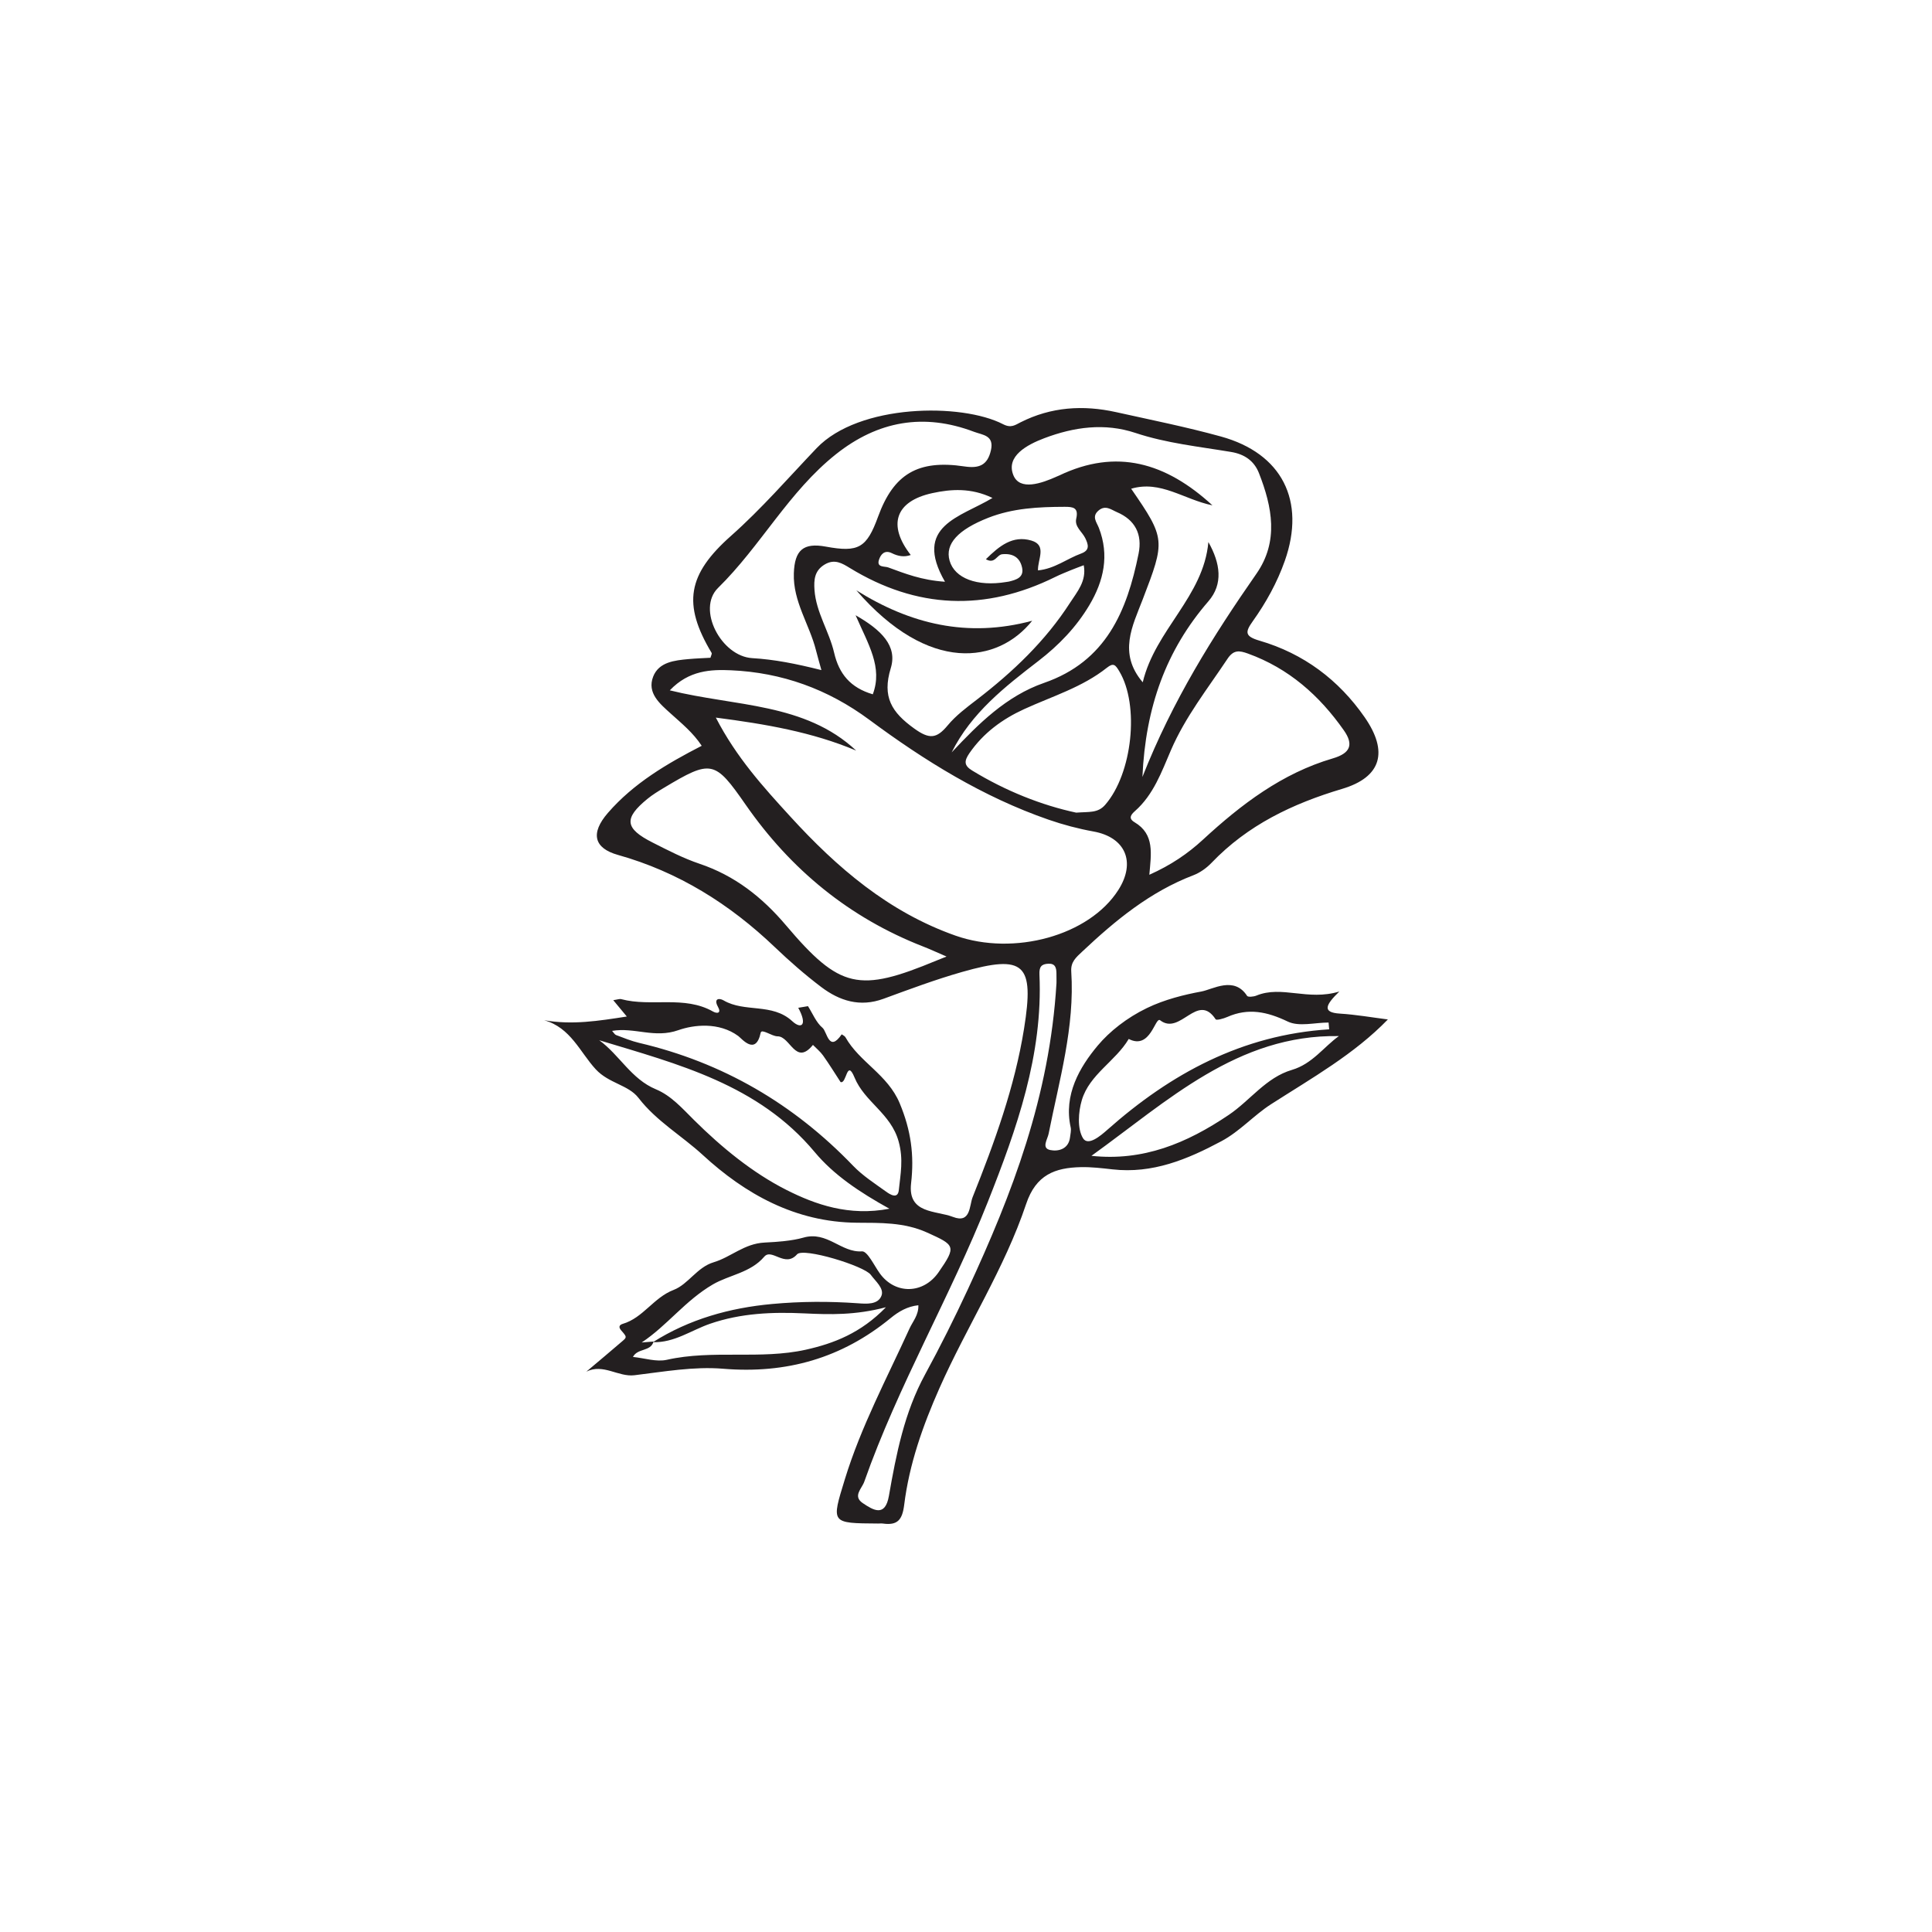 <?xml version="1.0" encoding="UTF-8"?>
<svg xmlns="http://www.w3.org/2000/svg" xmlns:xlink="http://www.w3.org/1999/xlink" width="500pt" height="500pt" viewBox="0 0 500 500" version="1.1">
<g id="surface1">
<path style=" stroke:none;fill-rule:evenodd;fill:rgb(13.73%,12.16%,12.549%);fill-opacity:1;" d="M 244.562 150.555 C 236.18 136.035 248.602 133.855 256.855 128.871 C 251.32 126.203 246.121 126.566 241.281 127.621 C 231.648 129.715 229.672 135.93 235.703 143.633 C 233.98 144.246 232.375 143.938 230.812 143.16 C 228.879 142.199 227.883 143.566 227.461 144.922 C 226.844 146.914 228.953 146.512 229.867 146.848 C 234.184 148.43 238.484 150.156 244.562 150.555 M 268.629 147.617 C 272.945 147.203 276.137 144.578 279.812 143.246 C 282.117 142.406 281.672 140.93 280.852 139.246 C 280.035 137.578 278.047 136.316 278.531 134.215 C 279.191 131.34 277.684 131.156 275.5 131.164 C 268.77 131.184 262.129 131.5 255.73 134.016 C 247.984 137.066 244.523 140.742 245.75 145.086 C 247.047 149.68 252.875 151.871 260.461 150.613 C 260.668 150.582 260.883 150.566 261.086 150.516 C 263.02 150.055 265.055 149.438 264.516 146.906 C 263.969 144.316 262.176 143.16 259.379 143.434 C 257.945 143.574 257.508 146.066 255.148 144.727 C 258.598 141.312 262.078 138.473 266.918 139.895 C 271.031 141.105 268.523 144.754 268.629 147.617 M 246.285 194.723 C 253.242 187.305 260.461 180.109 270.207 176.73 C 286.27 171.16 291.66 158.172 294.664 143.285 C 295.676 138.27 293.777 134.547 289.039 132.531 C 287.609 131.922 286.102 130.621 284.34 132.094 C 282.449 133.672 283.801 135.102 284.383 136.602 C 287.148 143.711 285.652 150.348 281.922 156.617 C 278.539 162.301 274.031 166.977 268.766 171.035 C 260.094 177.719 251.41 184.453 246.285 194.723 M 282.461 299.129 C 295.816 300.562 307.078 295.914 318.02 288.523 C 323.578 284.77 327.633 278.863 334.352 276.887 C 339.625 275.336 342.609 270.918 346.5 268.137 C 320.242 267.711 302.211 284.918 282.461 299.129 M 273.414 254.453 C 273.414 254.812 273.438 253.336 273.406 251.855 C 273.379 250.504 273.129 249.336 271.34 249.406 C 269.48 249.484 268.922 250.242 269.008 252.211 C 269.941 273.012 263.129 292.133 255.664 311.008 C 245.945 335.57 232.465 358.484 223.672 383.465 C 223.035 385.27 220.617 387.211 223.293 389.012 C 226.012 390.844 229.074 392.699 230.047 387.141 C 231.945 376.309 234.039 365.559 239.406 355.715 C 243.348 348.48 247.039 341.098 250.504 333.625 C 261.93 308.988 271.648 283.824 273.414 254.453 M 343.988 266.387 C 343.938 265.805 343.883 265.215 343.836 264.633 C 340.281 264.633 336.18 265.77 333.285 264.383 C 327.953 261.832 323.078 260.773 317.598 263.199 C 316.656 263.617 314.828 264.121 314.609 263.793 C 309.883 256.633 305.488 268.109 300.238 264.043 C 298.938 263.039 297.785 271.812 292.113 268.883 C 288.688 274.664 281.957 278.047 279.977 284.707 C 279.062 287.793 278.773 292.066 280.27 294.555 C 281.574 296.723 284.832 293.938 286.613 292.359 C 303.004 277.84 321.465 267.816 343.988 266.387 M 230.176 312.816 C 222.391 308.492 215.793 304.086 210.848 298.16 C 196.238 280.66 175.508 275.406 155.082 269.215 C 160.34 273.031 163.352 279.254 169.742 281.906 C 173.703 283.555 176.531 286.809 179.664 289.914 C 186.703 296.891 194.711 303.488 203.492 307.934 C 211.039 311.75 219.746 314.82 230.176 312.816 M 158.41 266.793 C 158.855 267.273 159.082 267.738 159.434 267.867 C 161.406 268.598 163.363 269.418 165.402 269.895 C 187.047 274.973 205.41 285.691 220.793 301.711 C 223.254 304.27 226.344 306.254 229.254 308.348 C 230.328 309.125 232.367 310.453 232.617 307.965 C 233.031 303.855 233.859 300.098 232.566 295.41 C 230.551 288.121 223.773 285.223 221.152 278.859 C 219.102 273.883 219.133 280.633 217.539 280.035 C 216.039 277.738 214.602 275.398 213.016 273.168 C 212.289 272.145 211.277 271.332 210.391 270.422 C 205.895 275.965 204.531 268.176 201.227 268.199 C 199.766 268.207 197.105 266.137 196.863 267.273 C 195.578 273.332 191.961 268.777 191.059 268.117 C 186.07 264.453 179.551 265.199 175.562 266.605 C 169.375 268.793 164.23 265.801 158.41 266.793 M 278.516 210.312 C 281.914 210.051 284.113 210.465 286.004 208.305 C 293.055 200.238 294.969 182.512 289.652 173.695 C 288.676 172.07 288.18 171.445 286.461 172.812 C 280.082 177.879 272.316 180.195 265.043 183.523 C 259.445 186.086 254.516 189.66 250.898 194.902 C 249.473 196.973 249.48 198.125 251.602 199.418 C 260.305 204.734 269.629 208.406 278.516 210.312 M 244.961 247.551 C 242.387 246.441 240.672 245.641 238.91 244.957 C 219.785 237.5 204.645 225.035 192.98 208.262 C 184.973 196.746 184.117 196.512 171.762 203.922 C 170.316 204.789 168.859 205.68 167.555 206.746 C 161.387 211.797 161.664 214.398 168.902 218.055 C 172.859 220.055 176.84 222.125 181.023 223.535 C 190.152 226.609 197.223 232.164 203.41 239.469 C 217.383 255.961 222.289 256.93 242.395 248.578 C 242.973 248.336 243.562 248.109 244.961 247.551 M 221.426 159.223 C 228.156 163.062 232.281 167.199 230.535 172.902 C 228.242 180.387 230.77 184.348 236.613 188.551 C 240.535 191.371 242.387 191.184 245.246 187.746 C 247.375 185.176 250.156 183.098 252.836 181.043 C 262.133 173.895 270.555 165.895 276.934 155.984 C 278.73 153.191 281.25 150.402 280.473 146.281 C 279.113 146.801 278.125 147.152 277.156 147.555 C 275.789 148.121 274.41 148.668 273.086 149.32 C 254.934 158.297 237.223 157.57 219.926 146.988 C 217.953 145.781 216.008 144.574 213.465 146.07 C 210.762 147.664 210.609 150.09 210.789 152.668 C 211.195 158.488 214.598 163.402 215.875 168.938 C 217.137 174.375 220.059 177.973 225.879 179.684 C 228.5 172.688 224.734 166.832 221.426 159.223 M 212.578 173.422 C 211.938 171.09 211.535 169.727 211.188 168.344 C 209.512 161.621 205.191 155.688 205.445 148.363 C 205.652 142.379 207.883 140.391 213.727 141.465 C 222.188 143.02 224.297 141.809 227.246 133.711 C 231.262 122.68 237.562 118.902 249.59 120.711 C 253.34 121.273 255.57 120.449 256.453 116.523 C 257.332 112.629 254.297 112.586 252.094 111.754 C 239.082 106.828 227.219 108.926 216.363 117.539 C 204.133 127.242 196.879 141.309 185.828 152.156 C 180.242 157.645 186.66 169.852 194.676 170.324 C 200.395 170.664 205.926 171.75 212.578 173.422 M 297.445 226.391 C 303.098 223.863 307.418 220.902 311.348 217.281 C 321.211 208.184 331.797 200.125 344.914 196.277 C 349.445 194.949 350.406 192.742 347.789 189.012 C 341.457 179.984 333.516 172.953 322.961 169.141 C 320.711 168.328 319.238 168.145 317.676 170.496 C 312.535 178.23 306.746 185.531 303.023 194.18 C 300.613 199.773 298.535 205.656 293.75 209.883 C 292.672 210.836 291.941 211.801 293.637 212.805 C 298.863 215.91 297.914 220.961 297.445 226.391 M 295.656 201.078 C 303.492 181.219 313.918 164.629 325.164 148.48 C 331 140.102 329.246 131.195 325.82 122.453 C 324.57 119.262 322.078 117.547 318.621 116.969 C 310.316 115.578 301.918 114.723 293.844 112.039 C 285.871 109.391 277.941 110.5 270.254 113.41 C 265.797 115.098 260.312 118.043 262.238 122.93 C 263.879 127.102 269.586 125.098 273.539 123.305 C 273.73 123.219 273.93 123.148 274.121 123.059 C 288.918 115.977 301.695 119.684 313.777 130.781 C 306.414 129.289 300.367 124.219 292.746 126.484 C 301.68 139.445 301.586 139.867 295.723 155.148 C 293.109 161.961 289.309 169.039 295.742 176.578 C 299.004 162.93 311.461 154.445 312.73 140.281 C 315.844 145.809 316.598 151.152 312.727 155.621 C 301.785 168.258 296.465 182.977 295.656 201.078 M 173.344 178.66 C 190.328 182.875 208.273 181.828 221.582 194.254 C 210.176 189.453 198.211 187.398 185.258 185.715 C 190.582 196.031 197.551 203.684 204.531 211.32 C 216.633 224.574 229.977 236.039 247.293 242.145 C 262.398 247.469 281.875 242.172 289.426 230.324 C 294.047 223.078 291.234 216.672 282.988 215.188 C 279.059 214.477 275.148 213.441 271.371 212.133 C 254.406 206.258 239.297 196.879 225 186.293 C 214.234 178.32 202.34 174.051 189.199 173.469 C 184 173.238 178.324 173.434 173.344 178.66 M 169.141 347.184 C 168.426 349.848 165.012 348.844 163.809 351.176 C 166.809 351.473 169.871 352.523 172.562 351.918 C 184.473 349.242 196.758 351.926 208.551 349.301 C 215.746 347.695 222.781 345.016 229.281 338.312 C 221.332 340.402 214.762 340.215 208.242 339.906 C 199.914 339.512 191.777 339.832 183.789 342.578 C 178.891 344.262 174.492 347.547 168.988 347.348 C 178.406 341.391 188.844 338.48 199.809 337.473 C 207.172 336.793 214.574 336.754 221.977 337.281 C 224.164 337.441 227.223 337.723 228.129 335.32 C 228.848 333.406 226.566 331.578 225.352 329.914 C 223.691 327.629 207.883 322.789 206.281 324.617 C 203.145 328.195 199.738 322.934 197.781 325.238 C 194.25 329.391 188.699 329.957 184.5 332.402 C 177.332 336.578 172.676 343.055 166.066 347.434 C 167.094 347.344 168.125 347.258 169.141 347.184 M 140.82 264.035 C 148.078 265.301 154.859 264.223 162.219 263.074 C 160.953 261.547 159.957 260.344 158.711 258.844 C 159.711 258.707 160.305 258.457 160.801 258.586 C 168.578 260.652 177.047 257.547 184.547 261.793 C 185.512 262.336 186.789 262.32 185.793 260.531 C 184.652 258.465 186.055 258.195 187.273 258.906 C 192.754 262.109 199.84 259.496 205.023 264.273 C 207.422 266.488 209.039 265.285 206.586 260.816 L 209.105 260.395 C 210.324 262.309 211.215 264.621 212.875 266.008 C 214.055 266.996 214.512 272.523 217.832 267.684 C 218.16 267.93 218.617 268.105 218.797 268.43 C 222.441 274.914 229.723 278.051 232.848 285.539 C 235.766 292.535 236.633 298.957 235.789 306.23 C 234.867 314.191 242.203 313.227 246.633 314.938 C 251.258 316.723 250.832 312.027 251.727 309.789 C 257.379 295.641 262.598 281.348 265.027 266.195 C 267.719 249.414 265.168 246.93 248.984 251.543 C 242.094 253.508 235.352 256.027 228.617 258.496 C 222.574 260.707 217.289 259.035 212.539 255.445 C 208.332 252.262 204.332 248.758 200.512 245.109 C 188.836 233.961 175.551 225.637 159.914 221.25 C 153.707 219.508 152.746 215.652 157.328 210.375 C 163.969 202.723 172.551 197.668 181.602 193.012 C 179.371 189.617 176.422 187.238 173.621 184.703 C 170.789 182.137 167.371 179.355 169.051 175.078 C 170.531 171.328 174.574 170.902 178.211 170.57 C 180.102 170.398 182 170.336 183.867 170.227 C 183.996 169.711 184.305 169.203 184.16 168.961 C 176.555 156.27 177.961 148.637 189.176 138.688 C 197.094 131.668 204.055 123.621 211.344 115.98 C 222.328 104.469 248.883 104.242 259.594 109.785 C 261.668 110.855 262.699 110.012 264.121 109.293 C 272.027 105.293 280.32 104.77 288.828 106.656 C 297.902 108.672 307.031 110.5 315.977 112.969 C 331.789 117.332 337.984 129.59 332.516 145.125 C 330.539 150.738 327.656 155.953 324.203 160.793 C 322.207 163.59 322.125 164.684 325.984 165.809 C 337.328 169.125 346.43 175.91 353.176 185.629 C 359.336 194.508 357.582 201.105 347.332 204.164 C 334.48 208 322.898 213.523 313.535 223.309 C 312.246 224.652 310.566 225.855 308.836 226.516 C 297.652 230.789 288.684 238.176 280.105 246.246 C 278.469 247.785 277.078 248.934 277.238 251.406 C 278.18 265.797 274.137 279.508 271.387 293.395 C 271.094 294.875 269.453 297.137 271.801 297.629 C 273.801 298.047 276.574 297.461 276.93 294.293 C 277.027 293.453 277.266 292.555 277.09 291.762 C 275.227 283.328 279.406 276.188 284.094 270.59 C 287.129 266.969 291.594 263.41 296.832 260.879 C 301.449 258.648 306.531 257.41 310.906 256.605 C 313.852 256.066 319.398 252.523 322.746 257.734 C 322.977 258.094 324.422 257.961 325.141 257.664 C 331.762 254.938 338.406 259.098 346.617 256.605 C 343.098 260.023 342.047 262.027 346.758 262.32 C 350.965 262.582 355.137 263.32 359.18 263.832 C 350.488 272.816 339.527 278.988 328.961 285.762 C 324.48 288.637 320.906 292.77 316.086 295.348 C 307.254 300.07 298.262 303.797 287.934 302.633 C 285.211 302.328 282.461 301.996 279.73 302.055 C 273.047 302.203 268.105 304.008 265.566 311.586 C 259.977 328.289 250.258 343.18 243.133 359.246 C 238.828 368.957 235.301 378.938 234 389.48 C 233.512 393.391 232.234 394.805 228.527 394.297 C 228.113 394.238 227.68 394.289 227.254 394.289 C 214.93 394.207 215.145 394.273 218.637 382.867 C 222.816 369.234 229.504 356.727 235.371 343.844 C 236.223 341.973 237.758 340.363 237.672 337.797 C 234.816 338.102 232.57 339.422 230.492 341.125 C 217.848 351.496 203.523 355.59 187.133 354.227 C 179.578 353.598 171.812 354.988 164.195 355.91 C 159.973 356.418 156.137 352.809 151.75 354.98 C 154.883 352.336 158.031 349.707 161.137 347.031 C 162.242 346.078 162.242 345.98 160.793 344.344 C 160.016 343.461 160.242 342.891 161.18 342.609 C 166.449 341.055 169.145 335.812 174.34 333.824 C 178.117 332.379 180.387 327.961 184.691 326.676 C 189.176 325.34 192.594 321.836 197.871 321.574 C 201.156 321.414 205.012 321.133 207.898 320.301 C 214.09 318.512 217.629 324.215 223.078 323.852 C 224.488 323.758 226.215 327.504 227.699 329.559 C 231.664 335.062 238.969 334.934 242.902 329.258 C 247.578 322.496 247.207 322.258 239.867 318.953 C 233.957 316.293 227.723 316.484 221.797 316.441 C 205.77 316.32 192.781 308.941 181.875 298.906 C 176.465 293.93 169.887 290.168 165.25 284.148 C 162.633 280.75 157.578 280.41 154.176 276.73 C 150.129 272.355 147.688 265.918 140.82 264.035 "/>
<path style=" stroke:none;fill-rule:evenodd;fill:rgb(13.73%,12.16%,12.549%);fill-opacity:1;" d="M 267.125 160.652 C 258.316 171.672 240.465 174.527 221.617 152.773 C 235.488 161.449 250.285 165.168 267.125 160.652 "/>
</g>
</svg>
